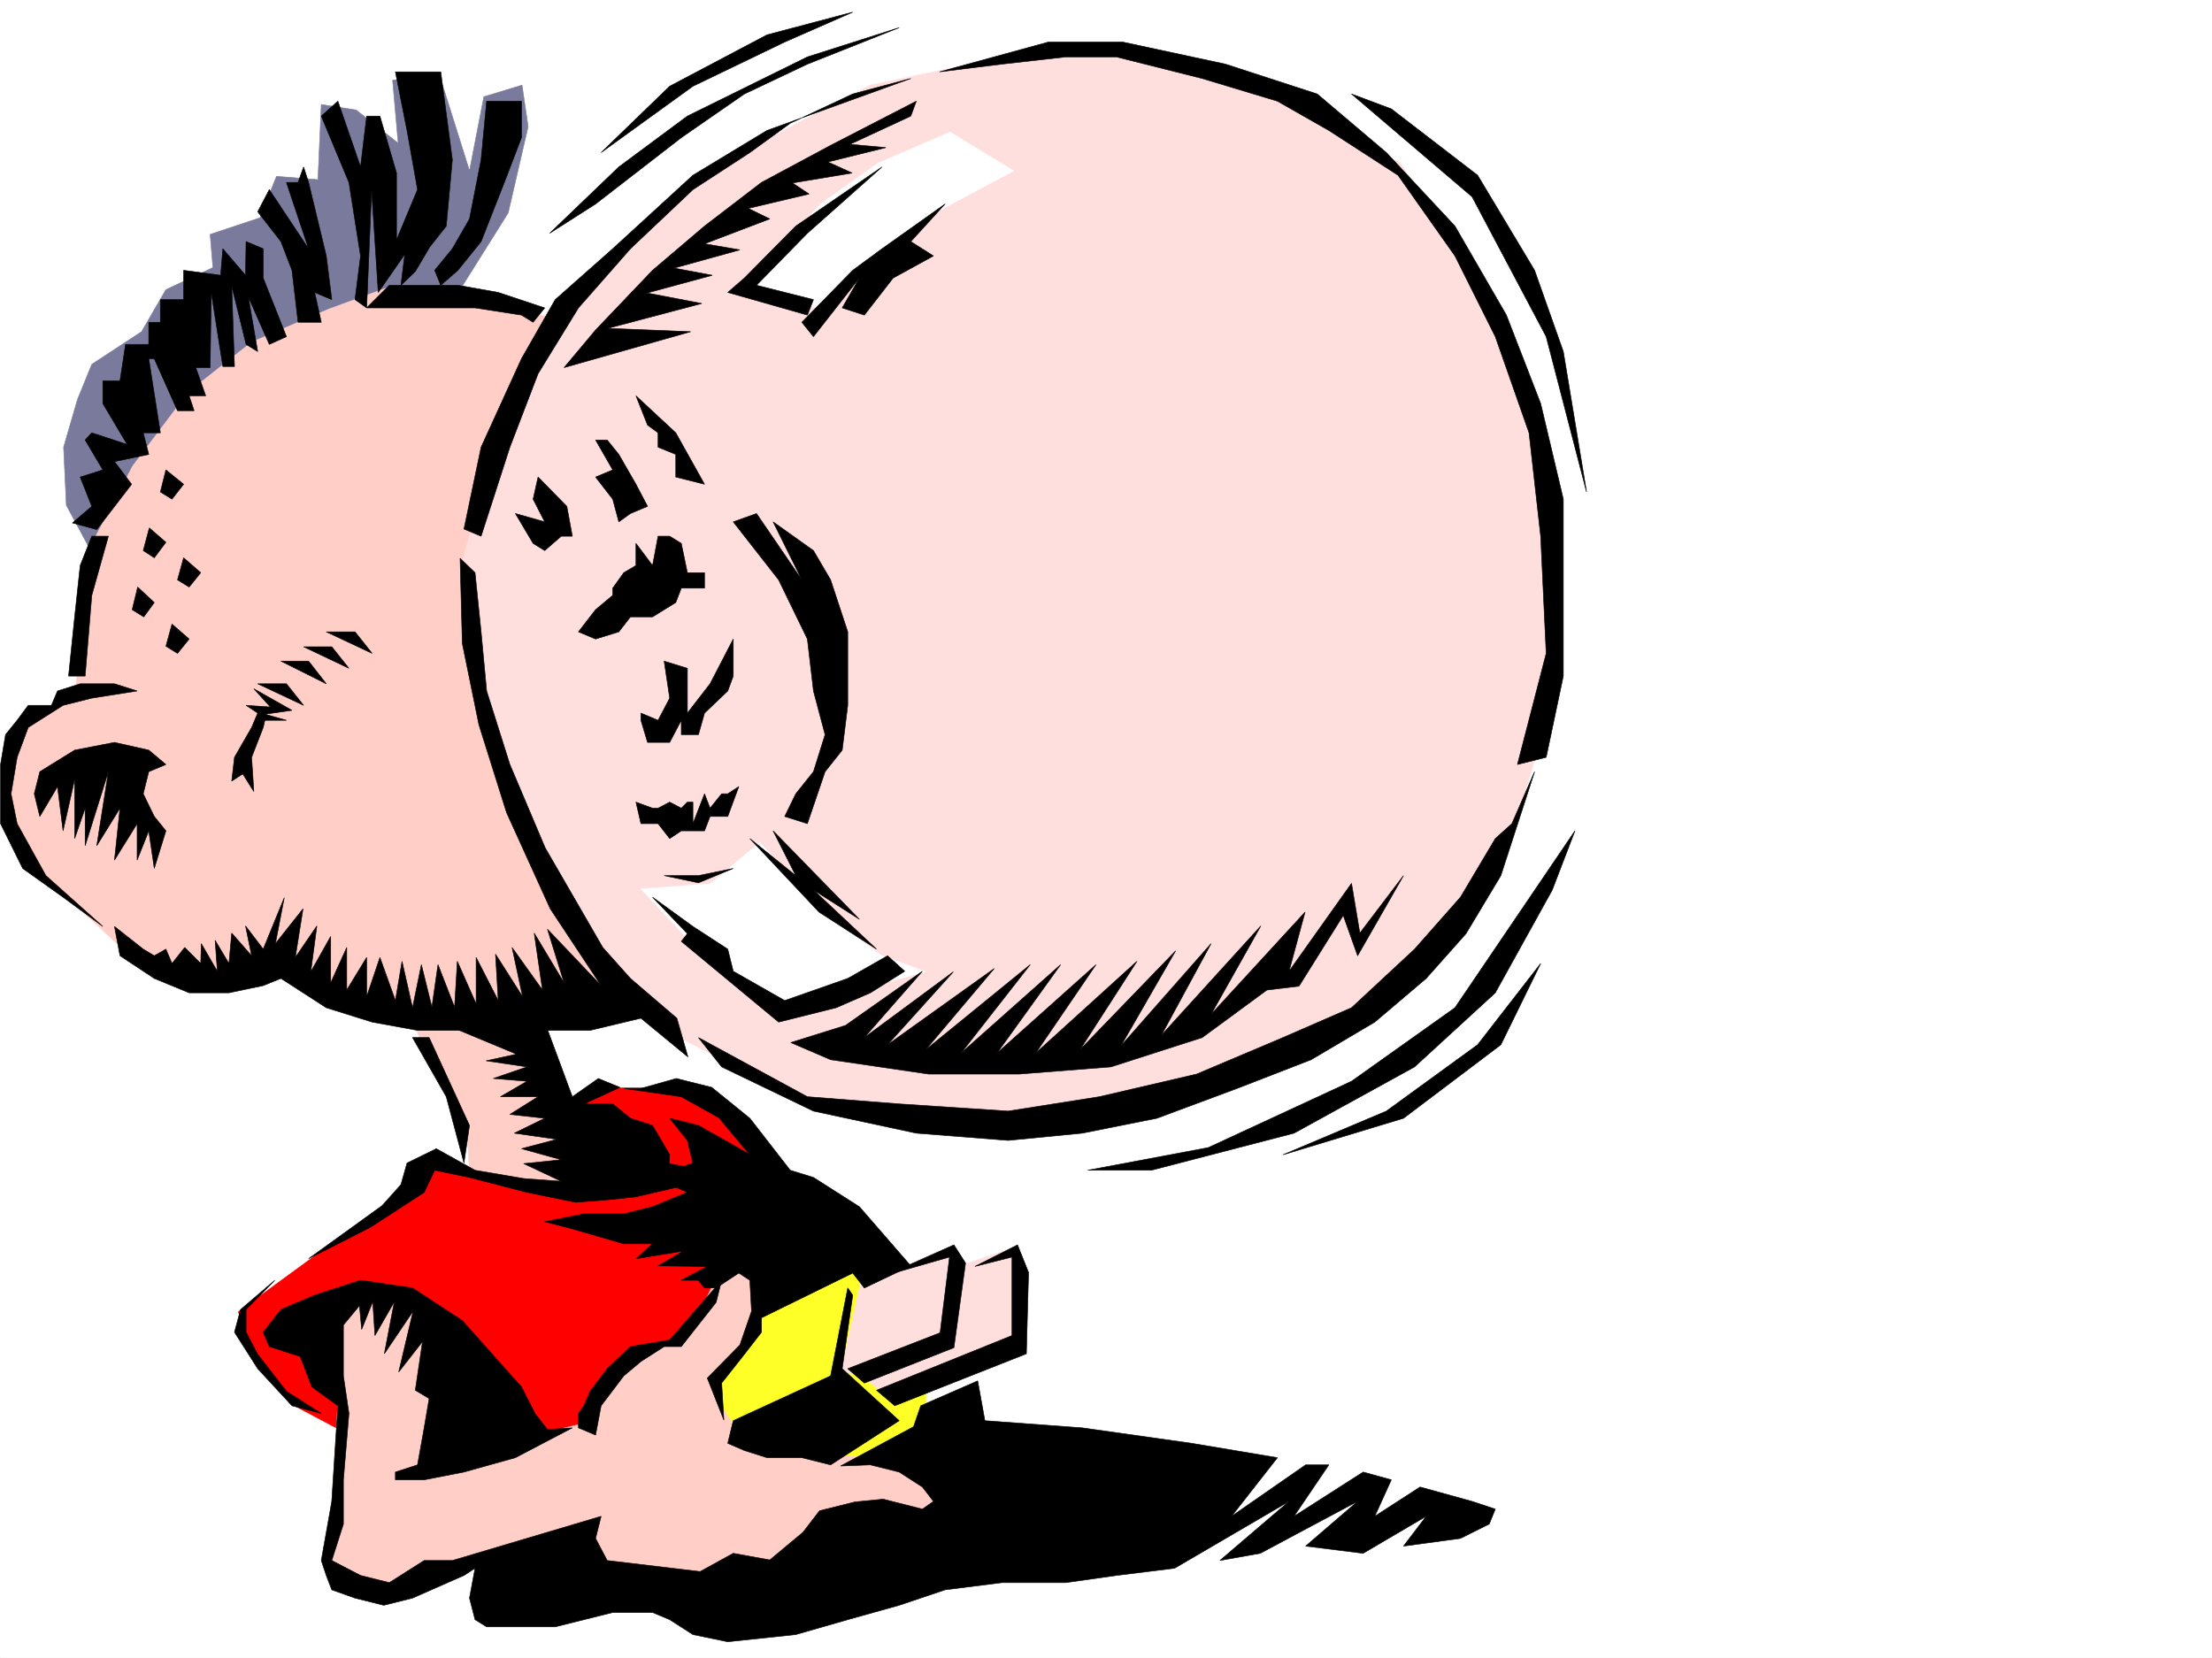 <svg xmlns="http://www.w3.org/2000/svg" width="2997.016" height="2246.297"><rect width="100%" height="100%" fill="#333333" stroke="none"/><defs><clipPath id="a"><path d="M0 0h2997v2244.137H0Zm0 0"/></clipPath></defs><path fill="#fff" d="M0 2246.297h2997.016V0H0Zm0 0"/><g clip-path="url(#a)" transform="translate(0 2.16)"><path fill="#fff" fill-rule="evenodd" stroke="#fff" stroke-linecap="square" stroke-linejoin="bevel" stroke-miterlimit="10" stroke-width=".743" d="M.742 2244.137h2995.531V-2.16H.743Zm0 0"/></g><path fill="#7a7a9c" fill-rule="evenodd" stroke="#7a7a9c" stroke-linecap="square" stroke-linejoin="bevel" stroke-miterlimit="10" stroke-width=".743" d="m625.64 388.73 62.91-100.367 26.981-116.832-8.25-56.187-51.691 15.719-19.473 100.37-41.21-131.062-62.95 8.25 7.504 85.356-56.93-44.926-47.23-7.469-4.496 101.856-56.188-4.497-22.484 56.188-67.406 22.441 3.753 44.965-63.695 29.95-32.96 56.93-67.446 44.183-19.473 47.937-18.73 64.399 3.715 78.668 38.238 71.164zm0 0"/><path fill="#ffdede" fill-rule="evenodd" stroke="#ffdede" stroke-linecap="square" stroke-linejoin="bevel" stroke-miterlimit="10" stroke-width=".743" d="m1160.605 1744.445 119.137-52.433 22.445 22.484 67.446-22.484 14.234 26.238-3.011 104.082-161.055 75.66-77.926 3.754-38.238-75.66zm0 0"/><path fill="#ffff28" fill-rule="evenodd" stroke="#ffff28" stroke-linecap="square" stroke-linejoin="bevel" stroke-miterlimit="10" stroke-width=".743" d="m1018.242 1781.906 138.61-67.41 10.48 14.23-29.21 131.067 26.237 3.754 44.926 34.445 44.965-22.48v59.195l-89.89 53.176-218.063-12.004-10.477-126.566zm0 0"/><path fill="red" fill-rule="evenodd" stroke="red" stroke-linecap="square" stroke-linejoin="bevel" stroke-miterlimit="10" stroke-width=".743" d="m572.426 1575.926-29.211 40.43-220.29 161.05 17.99 53.176 52.433 71.164 97.394 51.691 295.988 131.805 283.946-401.48-56.93-161.012-74.172-48.68H805.461l-94.426 44.926-59.2 79.41zm0 0"/><path fill="#ffcfc7" fill-rule="evenodd" stroke="#ffcfc7" stroke-linecap="square" stroke-linejoin="bevel" stroke-miterlimit="10" stroke-width=".743" d="m449.531 1773.656 8.25 128.09-11.965 186.508v44.926l86.141 33.703 44.965-40.43 191.082-30.73 96.652 56.93 269.715-19.473 186.543-108.582-131.102-44.965-186.546-32.961-41.211-67.41 51.691-67.407 18.727-74.875-47.934-34.488-41.996 86.88-25.453 29.25-62.95 11.96-60.683 97.36-89.89 21.742-141.622-186.508-63.695-8.25zM756 433.7l-138.61-41.216-89.929-3.754-81.645 29.954-104.902 44.964-85.434 67.407-75.66 100.37-51.691 98.102-26.234 205.98-71.16 56.188-29.993 71.16 29.992 96.618 157.336 146.82 112.375 10.477 100.407-10.477 89.89 48.68 67.45 29.207 74.913 154.289 3.012 47.937 138.61 34.446 52.433-30.696L703.566 1373.7l161.09-15.758zm0 0"/><path fill="#ffdede" fill-rule="evenodd" stroke="#ffdede" stroke-linecap="square" stroke-linejoin="bevel" stroke-miterlimit="10" stroke-width=".743" d="m1410.844 66.664-231.508 48.68L942.543 238.94 778.48 402.965 674.32 586.46l-48.68 176.77 40.43 265.921 98.18 213.446 157.336 164.062 178.336 89.852 262.988 38.203 347.637-74.879 204.531-139.313 131.14-179.039 64.438-217.199-12.004-265.918-62.91-231.433-138.648-205.98-209.032-109.364-172.312-44.926Zm0 0"/><path fill="#fff" fill-rule="evenodd" stroke="#fff" stroke-linecap="square" stroke-linejoin="bevel" stroke-miterlimit="10" stroke-width=".743" d="m1025.71 370.004 86.177-93.606 77.926-55.445L1287.21 179l86.176 52.434-119.137 63.695-97.398 78.629-44.965 44.926-104.906-26.2zm3.755 771.48 92.902 101.114 71.2 51.691 60.683 22.48-202.305 53.176-123.632-101.855-59.942-63.692 93.684-6.726zm0 0"/><path fill-rule="evenodd" stroke="#000" stroke-linecap="square" stroke-linejoin="bevel" stroke-miterlimit="10" stroke-width=".743" d="m98.14 708.57 26.239-22.484-15.719-39.684 30.692-9.738-23.97-40.469 8.997-9.734 47.934 15.758-32.961-55.446v-30.691h23.226l7.508-49.46h31.473v-29.954h15.718v-30.691h31.477V366.25l50.203 6.766 2.973-35.973 30.734 35.973.742-45.711 23.227 9.738v39.727l31.472 79.37-23.222 10.481-28.465-64.398 12.746 74.132-15.758-9.734-19.472-79.375 3.754 109.363H301.93l-15.72-100.37-1.483 101.855h-19.473l13.45 38.203h-22.442l6.726 20.215h-22.484l-31.477-70.422h-7.468l15.718 100.37h-23.222l7.504 29.247-46.45 9.738 23.227 30.692-47.234 61.425zm48.72 17.985-22.481 80.117-8.996 109.363h-22.48l8.25-80.156 7.507-69.637 15.719-39.687zm8.25 199.961h-46.45l-30.734 9.734-8.25 19.473H38.199l-14.972 20.254-15.72 19.468-6.765 40.43v80.156l29.992 60.684 54.7 38.945 53.918 39.684-77.184-68.895-38.941-70.418-8.25-40.468 8.25-49.422 14.972-40.43 47.235-29.988 38.945-9.739 61.426-9.734zm0 0"/><path fill-rule="evenodd" stroke="#000" stroke-linecap="square" stroke-linejoin="bevel" stroke-miterlimit="10" stroke-width=".743" d="m53.957 1045.613 47.195-29.207 53.957-10.48 46.45 10.48 23.226 19.469-23.226 9.738-7.504 29.95 14.972 30.734 15.758 19.469-15.758 50.949-7.468-50.95-15.754 39.688v-49.422l-30.696 49.422 7.47-70.379-31.477 50.906 15.757-100.367-31.476 100.368v-50.907l-14.23 41.172v-80.156l-15.72 69.676-7.507-59.938-23.969 40.469-7.508-30.734zm108.621 249.418 46.45 30.735 47.234 19.468h53.918l46.453-9.734 24.004-9.734 61.43 39.683 62.167 19.473 61.465 11.223h233.739l68.933-16.461 63.695 52.433-14.976-52.433-62.95-53.918-37.456-41.957-77.93-134.817-47.934-113.117-31.476-99.625-7.508-80.117-8.211-80.153-20.254-19.472 3.012 115.344 22.48 110.105 37.461 119.098 59.196 130.32 68.933 104.125-72.687-76.402 22.484 72.648-40.469-67.41L735 1341.481l-41.21-57.672 14.272 66.668-36.714-57.676 3.715 62.914-29.954-58.414v62.91l-25.492-57.672-3.715 62.168-22.48-57.672-8.25 57.672-14.234-57.672-12.004 58.414-14.23-62.91-8.993 53.176-20.961-58.414-17.984 53.176V1297.3l-26.98 44.18v-57.672l-21.74 47.937v-62.91l-26.98 47.934 8.25-62.168-29.207 42.699 10.48-65.926-37.456 47.195 12.004-62.168-28.504 69.637-23.969-31.437 8.25 40.43-26.98-30.696-3.754 41.176-18.727-31.438 3.008 41.953-21.738-37.457-.743 26.942-21.742-21.703-17.203 21.703-8.25-19.473-15.758 8.992-14.972-8.992-38.946-30.695zm0 0"/><path fill-rule="evenodd" stroke="#000" stroke-linecap="square" stroke-linejoin="bevel" stroke-miterlimit="10" stroke-width=".743" d="m343.922 1072.59-3.008-46.45 15.719-40.43 2.265-9.733h29.207l-29.207-8.25 36.715-5.243-51.691-29.207 22.445 24.711-32.96-2.265 15.757 10.515-8.25 19.473-23.226 40.43-3.754 32.218 14.976-9.734zm5.242-146.074 62.168 29.207-23.227-29.207zm31.473-30.696 61.43 30.696-23.97-30.696zm30.695-19.472 61.465 29.207-23.266-29.207zm30.734-20.215 62.168 29.207-23.226-29.207zM224.785 636.664l-7.508 29.953 15.758 9.735 15.719-20.215zm-22.48 78.633-8.25 30.73 14.972 9.739 15.758-21zm46.449 40.469-8.25 29.949 15.758 9.734 15.718-19.469zm-62.207 39.684-7.469 30.695 15.719 9.734 14.23-19.473zm46.488 50.206-8.25 29.95 15.719 9.734 15.758-19.469zm170.828-408.988-8.25-70.418-14.976-38.945-31.473-40.43 15.719-29.95 53.215 80.118-29.993-89.852h15.758l7.469-20.996 6.766 20.996 23.968 99.586 7.465 59.2-23.222-9.739 8.992 40.43zM435.3 157.3l37.497 89.891 15.719 99.586-7.508 59.2 15.758 11.218 6.726-159.527 8.992 138.57 35.973-51.687-5.242 41.953 19.473-18.73 19.472-32.961 22.48-28.465 8.25-89.89-15.714-119.099H535.71l15.754 79.41 14.234 80.157-28.465 68.152v-90.633l-22.484-77.144h-17.984l-8.25 68.894-30.735-89.11zm224.044-20.214-7.508 79.371-15.719 80.156-23.226 40.43-23.965 29.207 8.25 20.254 23.222-20.254 31.438-38.945 31.477-80.114 23.222-60.683v-49.422zm0 0"/><path fill-rule="evenodd" stroke="#000" stroke-linecap="square" stroke-linejoin="bevel" stroke-miterlimit="10" stroke-width=".743" d="M496.766 417.195h146.859l62.91 9.739 15.758 9.734 15.719-19.473-62.95-20.957-54.664-9.734h-92.937zM729.02 646.402l38.984 39.684 7.465 40.469h-14.973l-22.484 19.472-15.719-9.734-24.008-40.469 39.727 11.262-15.719-30.734zm77.925 0 23.227 29.95 8.25 30.734 15.719-11.262 23.222-9.738-15.715-29.95-23.226-40.429-15.758-19.512h-15.719l23.227 40.47zm84.653 80.153-7.47 39.687-22.48-29.949v29.95l-16.5 9.737-14.976 20.957v9.735l-23.227 19.473-23.226 29.988 23.226 9.738 31.477-9.738 15.719-20.254h29.988l15.719-9.734 15.757-9.739 7.47-19.469h31.472V775.98h-23.223l-8.25-39.687-15.719-9.738zm8.25 169.265 7.507 50.164-15.757 29.993-23.227-9.739v9.739l8.992 29.949h29.992l15.72-29.95v19.47h23.222l8.25-29.208 31.476-29.988 7.47-20.215v-50.164l-31.438 60.645-30.73 39.722v-60.683zm-38.2 191.004 22.48 8.25h7.47l15.757-8.25 15.72 8.25 8.25-8.25h7.507v29.207l15.715-40.468 7.508 19.511 15.718-19.512h8.25l14.977-9.734-14.977 40.469h-23.968l-7.508 19.469h-31.473l-15.719 10.48-15.757-20.215H868.37zM651.836 726.555l38.984-120.621 38.2-99.59 54.699-89.149 70.422-80.152 84.691-80.117 77.14-50.203 54.704-39.688 84.691-39.687 78.668-20.996L1039.2 176.77l-100.367 60.683-108.66 99.59-77.926 68.934-45.71 80.113-54.7 119.844L628.61 716.82zm155.109-450.157 116.13-89.89 85.433-59.16 85.394-40.47 124.375-49.421-124.375 39.688L931.324 157.3l-92.902 68.894-93.645 89.89zm7.508-69.675 124.379-89.891 124.375-59.902 92.16-40.47L1039.2 47.196l-131.844 69.637zM1272.98 97.36l147.602-40.43h100.406l139.356 29.949 124.375 40.469 93.644 79.375 92.942 99.625 69.675 120.586 46.454 119.84 30.691 129.578v239.683l-23.227 110.106-38.941 9.734 38.941-150.535-7.464-158.785-15.758-140.094-45.711-130.32-54.66-109.364-77.184-109.324-93.684-60.683-69.675-39.684-101.895-30.734-116.129-29.207h-68.933l-86.176 9.734zm7.504 179.038-85.433 60.645-39.684 29.207-68.933 70.418 15.718 19.473 62.207-79.371-23.265 40.425 29.992 9.739 38.941-50.164 54.703-29.993-30.695-19.472zm-85.434-50.203-116.866 80.153-69.676 70.422-22.485 19.468 107.88 30.696 8.25-20.957-77.184-19.473 68.933-70.418zm0 0"/><path fill-rule="evenodd" stroke="#000" stroke-linecap="square" stroke-linejoin="bevel" stroke-miterlimit="10" stroke-width=".743" d="m1241.504 137.086-116.129 59.898-93.645 50.207-77.183 59.157-70.418 59.902-77.184 80.898-42.695 50.946 171.57-48.68-112.375-4.496 127.348-33.703-74.172-14.23 88.406-23.97-51.691-9.738 89.148-24.71-47.937-8.25 88.406-33.704-29.207-14.234 82.422-19.469-22.48-14.976 80.894-13.489-32.96-14.976 78.671-19.473-48.68-4.496 82.422-38.2zm-248.012 570 61.465 78.629 38.945 80.156 8.25 70.379 15.715 59.195-15.715 50.168-23.968 29.95-14.977 30.734 30.695 9.734 23.965-70.418 23.227-29.207 7.508-60.683v-99.59l-23.227-70.418-23.223-39.688-54.703-38.941 38.985 78.629-61.465-89.89zM861.648 536.297l53.957 50.164 38.942 69.676-38.942-9.735v-30.695l-24.007-9.773V586.46l-14.235-10.48Zm22.481 679.363 47.195 49.422-8.25 10.477 131.883 109.363 77.926-19.473 46.453-20.215 46.45-29.207-23.227-20.996-53.957 30.735-85.395 29.949-69.715-39.688-7.469-29.988-47.191-30.695zm15.719-29.21h46.449l47.195-9.735-47.195 19.473zm116.125-50.204 93.683 99.625 77.93 50.168-85.434-80.117 62.207 39.687-116.91-119.843 30.735 60.683zm0 0"/><path fill-rule="evenodd" stroke="#000" stroke-linecap="square" stroke-linejoin="bevel" stroke-miterlimit="10" stroke-width=".743" d="m946.297 1405.879 147.605 80.156 124.375 9.734 147.602 9.739 123.637-19.473 131.882-30.695 116.872-49.461 92.902-40.43 85.434-79.41 62.167-70.379 47.192-79.414 22.484-20.215 30.73-70.418-45.706 140.836-47.192 78.633-53.96 60.684-69.676 59.156-86.176 50.95-100.367 38.94-108.66 40.43-101.153 20.215-100.41 9.774-124.375-9.774-139.352-29.95-124.379-59.901zm0 0"/><path fill-rule="evenodd" stroke="#000" stroke-linecap="square" stroke-linejoin="bevel" stroke-miterlimit="10" stroke-width=".743" d="m1125.375 1435.871 132.629 19.469h122.852l124.378-9.734 123.633-39.727 87.66-64.398 43.48-5.239 59.942-95.87 19.473 54.66 62.168-108.583-59.16 77.887-11.258-67.406-84.653 119.097 21.7-80.156-127.348 138.57 67.406-119.84-134.855 148.305 67.45-124.336-122.15 138.57 74.172-128.835-129.617 134.074 77.184-119.84-137.121 124.336 81.68-119.84-134.114 119.84 86.176-119.84-134.895 119.84 93.684-119.84-141.621 115.344 92.902-110.105-144.593 103.343 89.148-98.848-120.621 89.11 78.668-89.852-104.164 73.391-74.172 23.227zm1008.508-310.105-162.578 239.683-140.133 99.63-194.055 89.89-163.32 30.691h86.137l193.308-50.203 163.363-89.852 109.36-100.37 77.184-139.313zm0 0"/><path fill-rule="evenodd" stroke="#000" stroke-linecap="square" stroke-linejoin="bevel" stroke-miterlimit="10" stroke-width=".743" d="M2087.434 1305.512 2002 1415.617l-123.637 89.89-140.094 59.196 163.32-49.46 131.884-99.626zM1831.172 127.348l163.36 139.316 100.366 189.477 54.704 210.476-31.477-190.262-38.945-110.105L2002 237.453l-116.871-89.89ZM558.934 1405.879l45.707 80.156 23.968 89.89 7.508-50.948-54.699-119.098zm0 0"/><path fill-rule="evenodd" stroke="#000" stroke-linecap="square" stroke-linejoin="bevel" stroke-miterlimit="10" stroke-width=".743" d="m628.61 1384.922-27.72 2.27 98.922 41.171-41.21 8.993 55.441 8.25-45.707 15.718 45.707 3.754-35.973 20.957h50.95l-38.2 23.969 47.192 5.238-41.211 20.215 57.71 8.25-47.976 12.746 53.961 14.977-50.95 5.238 50.95 23.969-50.95-3.754-65.921-11.223-52.473-29.207-39.687 19.473-8.25 29.207-25.492 28.465-40.43 29.207-59.195 42.699 83.906-42.7 72.687-47.19 14.235-29.954 47.191 9.738 77.926 20.215 65.926 13.489 47.191-3.754 34.488-3.754 54.7-12.707 14.976 6.726-47.195 19.469-38.98 9.738h-53.922l-53.215 10.477 37.457 9.777 69.68 20.215h38.98l-22.48 20.215 64.433-10.48-34.484 20.214 66.703.742-35.227 18.731h23.223l8.25 10.48h15.719l30.734-20.214 14.973 9.734 2.27 41.953-15.759 45.668-44.183 44.969 22.484 56.926-3.012-50.204 30.735-38.941 23.222-29.953v-19.473l123.637-60.68 15.719 20.215 62.95-29.953-69.677-80.156-62.207-39.684-31.476-9.738-54.703-70.418-51.688-41.914-47.937-12.004-47.977 13.489h-23.223l77.926 11.222 50.946 28.465 41.21 49.422-68.933-38.945-38.942-9.735 23.97 29.989 7.507 30.695-12.75 4.496-19.469-3.754.742-11.965-23.226-39.726-29.988-9.735-23.97-19.472h-38.944l48.68-22.442-29.208-12.004-35.23 24.711-37.457-101.113zm-256.223 349.789-46.45 39.687-8.25 30.73 31.477 49.423 46.45 50.207 39.687 10.476-47.196-29.988-38.94-50.164-15.759-29.953v-30.73zm0 0"/><path fill-rule="evenodd" stroke="#000" stroke-linecap="square" stroke-linejoin="bevel" stroke-miterlimit="10" stroke-width=".743" d="m457.781 1904.758-35.187-25.496-15.758-41.172-41.953-13.488-8.25-19.473 24.004-30.73 45.672-19.473 62.207-20.215 70.418 10.48 67.449 44.18 54.699 61.426 25.453 28.465 18.73 36.715 16.5 20.96 33.704-2.23-77.184 40.43-69.676 19.472-53.918 10.516h-38.98v-10.516l29.988-9.738 8.992-50.164 6.727-39.688-18.73-11.257 9.738-65.926-32.219 41.21 19.469-82.382-38.942 57.672 13.489-70.418-26.235 45.707-2.972-45.707L490 1801.375l-2.969-32.219-21.742 26.238v68.895l7.508 50.945-7.508 89.891v59.902l-15.758 49.422 38.985 20.254 38.945 9.738 47.23-29.992h38.2l201.562-59.902-7.508 29.953 15.72 29.95 125.901 14.976 44.926-24.711 49.461 8.992 44.965-37.457 22.484-29.207 47.934-11.965 38.242-3.754 53.176 13.489 14.977-10.477-14.977-19.473-31.477-20.254-38.941-9.738-40.469 1.527 98.883-53.214 9.773-28.426 77.145-33.707 9.738 53.922 131.883 9.734 148.344 20.957 116.129 19.473-62.168 79.41L1769 1984.87h31.438l-47.196 69.676 93.684-59.938 38.203 10.516-22.484 49.422 61.425-39.684 70.461 19.473 31.434 10.477-8.211 20.214-38.98 19.473-77.184 10.477 30.73-40.43-85.394 50.168-77.926-9.738 70.422-60.641-131.887 70.379-54.7 9.734 93.684-80.113-155.109 90.633-78.672 9.734-68.933 9.738h-86.176l-77.145 9.735-62.207 20.957-69.675 19.473-70.418 20.214-92.16 9.735-47.192-9.735-31.477-20.215-23.226-9.738h-53.957l-77.926 19.473h-92.902l-15.719-9.735-7.508-29.207 7.508-40.43-15.016 9.735-69.675 30.695-38.942 9.735-38.984-9.735-31.477-11.222-7.465-19.473-6.765-20.254 14.23-80.113zm0 0"/><path fill-rule="evenodd" stroke="#000" stroke-linecap="square" stroke-linejoin="bevel" stroke-miterlimit="10" stroke-width=".743" d="m806.945 1944.441 7.508-39.683 30.695-40.469 23.223-19.473 31.477-20.214h23.226l47.192-59.942 7.507-29.949-70.418 80.898-53.214 8.993-31.477 29.949-23.226 30.695-8.211 19.512-7.508 10.476v19.473zm186.547-19.468 131.883-60.684 23.227-119.098 6.765 9.735-14.273 99.625 77.183 70.422-92.902 59.898-38.941-9.734h-47.235l-30.691-9.735-22.485-9.738zm0 0"/><path fill-rule="evenodd" stroke="#000" stroke-linecap="square" stroke-linejoin="bevel" stroke-miterlimit="10" stroke-width=".743" d="m1148.602 1854.55 125.12-48.679 12.747-102.598-86.176 24.711 92.156-41.21 15.758 24.71-15.758 114.602-121.363 47.937zm0 0"/><path fill-rule="evenodd" stroke="#000" stroke-linecap="square" stroke-linejoin="bevel" stroke-miterlimit="10" stroke-width=".743" d="m1187.586 1883.762 183.535-74.137v-106.352l-50.207 12.708 57.711-29.207 14.977 37.457-2.973 110.105-178.332 70.422zm0 0"/></svg>
